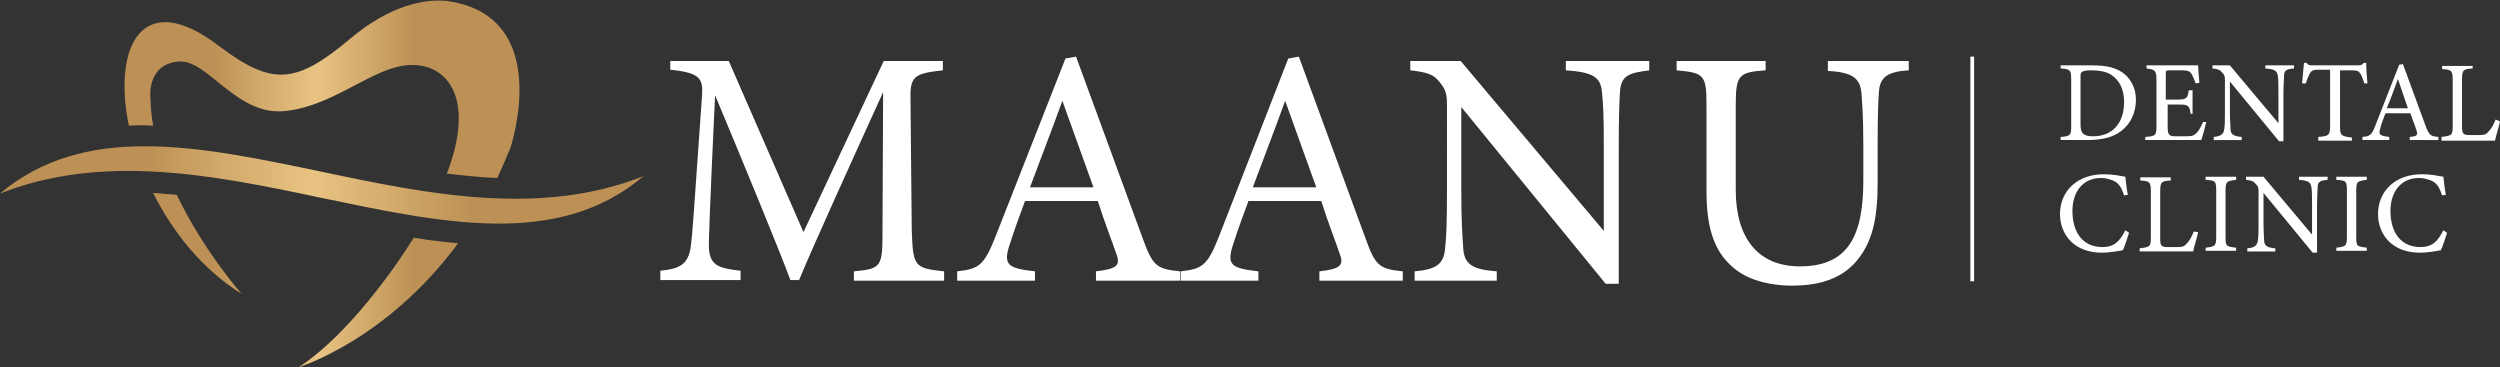 <?xml version="1.0" encoding="utf-8"?>
<!-- Generator: Adobe Illustrator 22.0.1, SVG Export Plug-In . SVG Version: 6.00 Build 0)  -->
<svg version="1.1" id="Layer_1" xmlns="http://www.w3.org/2000/svg" xmlns:xlink="http://www.w3.org/1999/xlink" x="0px" y="0px"
	 viewBox="0 0 401.7 59" style="enable-background:new 0 0 401.7 59;" xml:space="preserve">
<rect x="0" y="0" width="401.7" height="59" fill="#333333" stroke="none"/>
<style type="text/css">
	.st0{clip-path:url(#SVGID_1_);fill:url(#SVGID_2_);}
	.st1{clip-path:url(#SVGID_3_);fill:url(#SVGID_4_);}
	.st2{fill:#FFFFFF;}
</style>
<g>
	<defs>
		<path id="SVGID_7_" d="M66.1,38.8c0,0-8.6,14-18.1,20.2c0,0,14.1-4.3,25.6-19.9c-1.9-0.2-3.9-0.4-5.8-0.7
			c-0.4-0.1-0.9-0.1-1.3-0.2C66.4,38.4,66.2,38.6,66.1,38.8 M38.8,47.2c0,0-6.1-6.9-10.4-15.9c-1.3-0.1-2.5-0.2-3.8-0.3
			C27.7,37.2,32.4,43.2,38.8,47.2 M56.3,6.2c-8.8,7.4-12.6,7.6-21.1,1.2C22.8-2.1,18.1,7.5,20.7,20.2c1.3-0.1,2.6-0.1,3.9,0
			c-0.2-1.3-0.4-2.7-0.4-4c0,0-0.9-5.7,4.3-6.3c2.5-0.3,4.7,1.9,7.4,4c2.8,2.2,6,4.5,10.3,3.9c8.5-1.1,14.7-8.1,21.1-7.3
			c5,0.6,8.9,5.9,4.5,17.4c2.7,0.3,5.4,0.6,8.1,0.7c0.7-1.5,1.4-3.1,2.1-4.8c0,0,7.1-21-9.9-23.6c0,0-0.5-0.1-1.3-0.1
			C68.3,0,62.8,0.7,56.3,6.2"/>
	</defs>
	<clipPath id="SVGID_1_">
		<use xlink:href="#SVGID_7_"  style="overflow:visible;"/>
	</clipPath>
	
		<linearGradient id="SVGID_2_" gradientUnits="userSpaceOnUse" x1="-332.748" y1="533.549" x2="-331.748" y2="533.549" gradientTransform="matrix(31.861 0 0 -31.861 10636.392 17027.748)">
		<stop  offset="0" style="stop-color:#BD9155"/>
		<stop  offset="0.24" style="stop-color:#D3AB6D"/>
		<stop  offset="0.51" style="stop-color:#E8C381"/>
		<stop  offset="0.75" style="stop-color:#D3AB6D"/>
		<stop  offset="1" style="stop-color:#BD9155"/>
	</linearGradient>
	<rect x="18.1" y="-2.1" class="st0" width="71" height="61.1"/>
</g>
<g>
	<defs>
		<path id="SVGID_10_" d="M0,31.1c16.4-6.5,34.2-3,51.2,0.6c19.7,4.1,38.4,8.3,52.2-3.4c-16.4,6.5-34.2,3-51.2-0.6
			c-10.1-2.1-19.9-4.2-28.9-4.2C14.7,23.5,6.8,25.4,0,31.1"/>
	</defs>
	<clipPath id="SVGID_3_">
		<use xlink:href="#SVGID_10_"  style="overflow:visible;"/>
	</clipPath>
	
		<linearGradient id="SVGID_4_" gradientUnits="userSpaceOnUse" x1="-335.224" y1="530.151" x2="-334.224" y2="530.151" gradientTransform="matrix(51.996 0 0 -51.996 17454.315 27597.381)">
		<stop  offset="0" style="stop-color:#BD9155"/>
		<stop  offset="0.24" style="stop-color:#D3AB6D"/>
		<stop  offset="0.51" style="stop-color:#E8C381"/>
		<stop  offset="0.75" style="stop-color:#D3AB6D"/>
		<stop  offset="1" style="stop-color:#BD9155"/>
	</linearGradient>
	<rect y="23.5" class="st1" width="103.4" height="16.5"/>
</g>
<path class="st2" d="M137.2,45.1v-1.5c4.5-0.4,4.6-0.8,4.6-6.6l0.1-22.2c-4.5,9.9-11.6,25.5-13.5,30.2h-1.4
	c-1.8-4.9-8-19.9-12.1-29.7c-0.9,19-1,23.3-1,24.3c0.1,3,1.4,3.5,5.1,3.9v1.5h-12.9v-1.5c3.1-0.3,4.5-1,4.9-3.9
	c0.3-2.4,0.4-4.3,1.8-24.2c0.2-2.8-0.3-3.7-5.1-4.2V9.8h9.4l12,27.5L142,9.8h9.5v1.5c-4.7,0.5-5.3,1-5.2,4.8l0.2,20.9
	c0.2,5.8,0.4,6.1,5.2,6.6v1.5H137.2z M176.1,45.1v-1.5c3.5-0.4,4-1,3.2-3c-0.7-2.1-1.8-4.8-2.9-8.3h-11.7c-0.9,2.4-1.7,4.6-2.4,6.8
	c-1.2,3.5-0.4,4,4,4.5v1.5h-12.5v-1.5c3.4-0.4,4.3-0.8,6.2-5.7l11.2-28.5l1.7-0.3c3.4,9.3,7.2,19.6,10.6,28.9
	c1.7,4.7,2.2,5.2,6.1,5.6v1.5H176.1z M170.7,16.2c-1.7,4.7-3.6,9.6-5.2,13.9h10.2L170.7,16.2z M212,45.1v-1.5c3.5-0.4,4-1,3.2-3
	c-0.7-2.1-1.8-4.8-2.9-8.3h-11.7c-0.9,2.4-1.7,4.6-2.4,6.8c-1.2,3.5-0.4,4,4,4.5v1.5h-12.5v-1.5c3.4-0.4,4.3-0.8,6.2-5.7L207,9.4
	l1.7-0.3c3.4,9.3,7.2,19.6,10.6,28.9c1.7,4.7,2.2,5.2,6.1,5.6v1.5H212z M206.5,16.2c-1.7,4.7-3.6,9.6-5.2,13.9h10.2L206.5,16.2z
	 M265.1,11.3c-3.5,0.4-4.6,0.9-4.8,3.4c-0.1,1.7-0.2,4-0.2,9.1v21.8h-2.1l-23.2-28.4v13.6c0,4.9,0.2,7.3,0.3,8.9
	c0.1,2.8,1.5,3.6,5.4,3.9v1.5h-13.2v-1.5c3.4-0.3,4.7-1.1,4.9-3.7c0.2-1.7,0.3-4.2,0.3-9.1V16.9c0-1.5-0.1-2.4-1.1-3.6
	c-1-1.4-2.2-1.7-4.8-2V9.8h8.1l23,27.3V23.8c0-5.1-0.1-7.4-0.3-9c-0.2-2.4-1.4-3.2-5.8-3.5V9.8h13.4V11.3z M306.7,11.3
	c-3.4,0.2-4.7,1.1-4.8,3.6c-0.1,1.2-0.2,3.5-0.2,8.5v5.9c0,5.5-0.7,9.8-3.8,13.1c-2.6,2.7-6.2,3.5-10,3.5c-3.1,0-6.5-0.7-8.9-2.5
	c-3.3-2.5-4.8-6.2-4.8-12.6V16.9c0-4.9-0.4-5.2-4.8-5.6V9.8h14.3v1.5c-4.3,0.3-4.8,0.7-4.8,5.6v13.6c0,7.9,3.7,12.3,10.3,12.3
	c7.7,0,10.2-4.8,10.2-13.8v-5.5c0-5-0.2-7.1-0.3-8.5c-0.2-2.4-1.4-3.4-5.4-3.6V9.8h13V11.3z"/>
<path class="st2" d="M336.2,10.5c2.6,0,4.2,0.5,5.4,1.6c0.9,0.9,1.6,2.2,1.6,3.9c0,2.2-0.9,3.9-2.3,5c-1.4,1.1-3.2,1.5-5.5,1.5h-4.3
	V22c1.6-0.1,1.7-0.3,1.7-1.8v-7.4c0-1.6-0.2-1.7-1.7-1.8v-0.5H336.2z M334.3,20.1c0,1.4,0.6,1.8,2,1.8c3.3,0,5-2.3,5-5.5
	c0-2-0.7-3.5-2.1-4.4c-0.8-0.5-1.9-0.7-3.2-0.7c-0.8,0-1.3,0.1-1.5,0.3c-0.2,0.1-0.2,0.3-0.2,1V20.1z M354.5,19.6
	c-0.1,0.5-0.6,2.4-0.8,2.9h-9V22c1.7-0.1,1.8-0.3,1.8-1.8v-7.3c0-1.6-0.2-1.7-1.6-1.9v-0.5h5.6c1.7,0,2.5,0,2.7,0
	c0,0.5,0.1,1.8,0.2,2.8l-0.6,0.1c-0.2-0.6-0.4-1-0.6-1.4c-0.3-0.6-0.7-0.7-1.8-0.7h-1.8c-0.6,0-0.6,0.1-0.6,0.6v4.1h2
	c1.4,0,1.5-0.3,1.7-1.5h0.6v3.8H352c-0.2-1.3-0.4-1.5-1.7-1.5h-2v3.7c0,1.3,0.4,1.4,1.3,1.4h1.7c1.1,0,1.3-0.2,1.7-0.6
	c0.4-0.4,0.7-1.1,1-1.7L354.5,19.6z M368.6,11c-1.2,0.1-1.6,0.3-1.6,1.2c0,0.6-0.1,1.4-0.1,3.1v7.4h-0.7l-7.9-9.6v4.6
	c0,1.7,0.1,2.5,0.1,3c0,0.9,0.5,1.2,1.8,1.3v0.5h-4.5V22c1.1-0.1,1.6-0.4,1.7-1.3c0.1-0.6,0.1-1.4,0.1-3.1v-4.7c0-0.5,0-0.8-0.4-1.2
	c-0.4-0.5-0.7-0.6-1.6-0.7v-0.5h2.8l7.8,9.3v-4.5c0-1.7,0-2.5-0.1-3.1c-0.1-0.8-0.5-1.1-2-1.2v-0.5h4.6V11z M379.9,13.4
	c-0.2-0.6-0.4-1.2-0.6-1.5c-0.3-0.5-0.5-0.6-1.5-0.6H376v9c0,1.4,0.1,1.6,1.9,1.8v0.5h-5.4V22c1.7-0.1,1.9-0.3,1.9-1.8v-9h-1.7
	c-1,0-1.3,0.1-1.6,0.7c-0.2,0.4-0.4,0.8-0.6,1.5h-0.6c0.1-1.1,0.2-2.3,0.3-3.3h0.4c0.3,0.4,0.5,0.4,1,0.4h7.3c0.5,0,0.7-0.1,0.9-0.4
	h0.4c0,0.9,0.1,2.2,0.2,3.3L379.9,13.4z M387.2,22.5V22c1.2-0.1,1.3-0.3,1.1-1c-0.2-0.7-0.6-1.6-1-2.8h-4c-0.3,0.8-0.6,1.5-0.8,2.3
	c-0.4,1.2-0.1,1.3,1.4,1.5v0.5h-4.3V22c1.2-0.1,1.5-0.3,2.1-1.9l3.8-9.7l0.6-0.1c1.2,3.2,2.4,6.6,3.6,9.8c0.6,1.6,0.8,1.8,2.1,1.9
	v0.5H387.2z M385.3,12.7c-0.6,1.6-1.2,3.3-1.8,4.7h3.4L385.3,12.7z M401.7,19.5c-0.1,0.6-0.7,2.5-0.8,3.1h-8.6V22
	c1.7-0.2,1.8-0.3,1.8-1.8v-7.3c0-1.6-0.2-1.7-1.7-1.8v-0.5h4.9V11c-1.5,0.1-1.7,0.2-1.7,1.8v7.5c0,1.1,0.1,1.4,1.2,1.4
	c0,0,1.3,0,1.5,0c0.9,0,1.2-0.1,1.6-0.6c0.5-0.5,0.8-1.2,1.1-1.9L401.7,19.5z"/>
<path class="st2" d="M342.1,37.4c-0.3,0.9-0.7,2.2-1,2.8c-0.5,0.1-2,0.4-3.4,0.4c-4.4,0-6.7-2.9-6.7-6.2c0-3.8,2.9-6.4,7-6.4
	c1.6,0,2.9,0.3,3.5,0.4c0.1,0.8,0.2,1.9,0.4,2.9l-0.6,0.1c-0.4-1.2-0.8-2-1.8-2.4c-0.5-0.2-1.2-0.4-1.9-0.4c-3,0-4.6,2.3-4.6,5.3
	c0,3.6,1.8,5.8,4.8,5.8c1.9,0,2.8-0.9,3.7-2.7L342.1,37.4z M353.2,37.3c-0.1,0.6-0.7,2.5-0.8,3.1h-8.6v-0.5c1.7-0.2,1.8-0.3,1.8-1.8
	v-7.3c0-1.6-0.2-1.7-1.7-1.8v-0.5h4.9v0.5c-1.5,0.1-1.7,0.2-1.7,1.8v7.5c0,1.1,0.1,1.4,1.2,1.4c0,0,1.3,0,1.5,0
	c0.9,0,1.2-0.1,1.6-0.6c0.5-0.5,0.8-1.2,1.1-1.9L353.2,37.3z M354.4,40.3v-0.5c1.5-0.2,1.7-0.2,1.7-1.8v-7.3c0-1.6-0.1-1.7-1.7-1.8
	v-0.5h4.9v0.5c-1.5,0.2-1.7,0.2-1.7,1.8V38c0,1.6,0.1,1.6,1.7,1.8v0.5H354.4z M374,28.9c-1.2,0.1-1.6,0.3-1.6,1.2
	c0,0.6-0.1,1.4-0.1,3.1v7.4h-0.7l-7.9-9.6v4.6c0,1.7,0.1,2.5,0.1,3c0,0.9,0.5,1.2,1.8,1.3v0.5h-4.5v-0.5c1.1-0.1,1.6-0.4,1.7-1.3
	c0.1-0.6,0.1-1.4,0.1-3.1v-4.7c0-0.5,0-0.8-0.4-1.2c-0.4-0.5-0.7-0.6-1.6-0.7v-0.5h2.8l7.8,9.3v-4.5c0-1.7,0-2.5-0.1-3.1
	c-0.1-0.8-0.5-1.1-2-1.2v-0.5h4.6V28.9z M375.4,40.3v-0.5c1.5-0.2,1.7-0.2,1.7-1.8v-7.3c0-1.6-0.1-1.7-1.7-1.8v-0.5h4.9v0.5
	c-1.5,0.2-1.7,0.2-1.7,1.8V38c0,1.6,0.1,1.6,1.7,1.8v0.5H375.4z M393.2,37.4c-0.3,0.9-0.7,2.2-1,2.8c-0.5,0.1-2,0.4-3.4,0.4
	c-4.4,0-6.7-2.9-6.7-6.2c0-3.8,2.9-6.4,7-6.4c1.6,0,2.9,0.3,3.5,0.4c0.1,0.8,0.2,1.9,0.4,2.9l-0.6,0.1c-0.4-1.2-0.8-2-1.8-2.4
	c-0.5-0.2-1.2-0.4-1.9-0.4c-3,0-4.6,2.3-4.6,5.3c0,3.6,1.8,5.8,4.8,5.8c1.9,0,2.8-0.9,3.7-2.7L393.2,37.4z"/>
<rect x="316.6" y="9.1" class="st2" width="0.6" height="36.1"/>
</svg>
